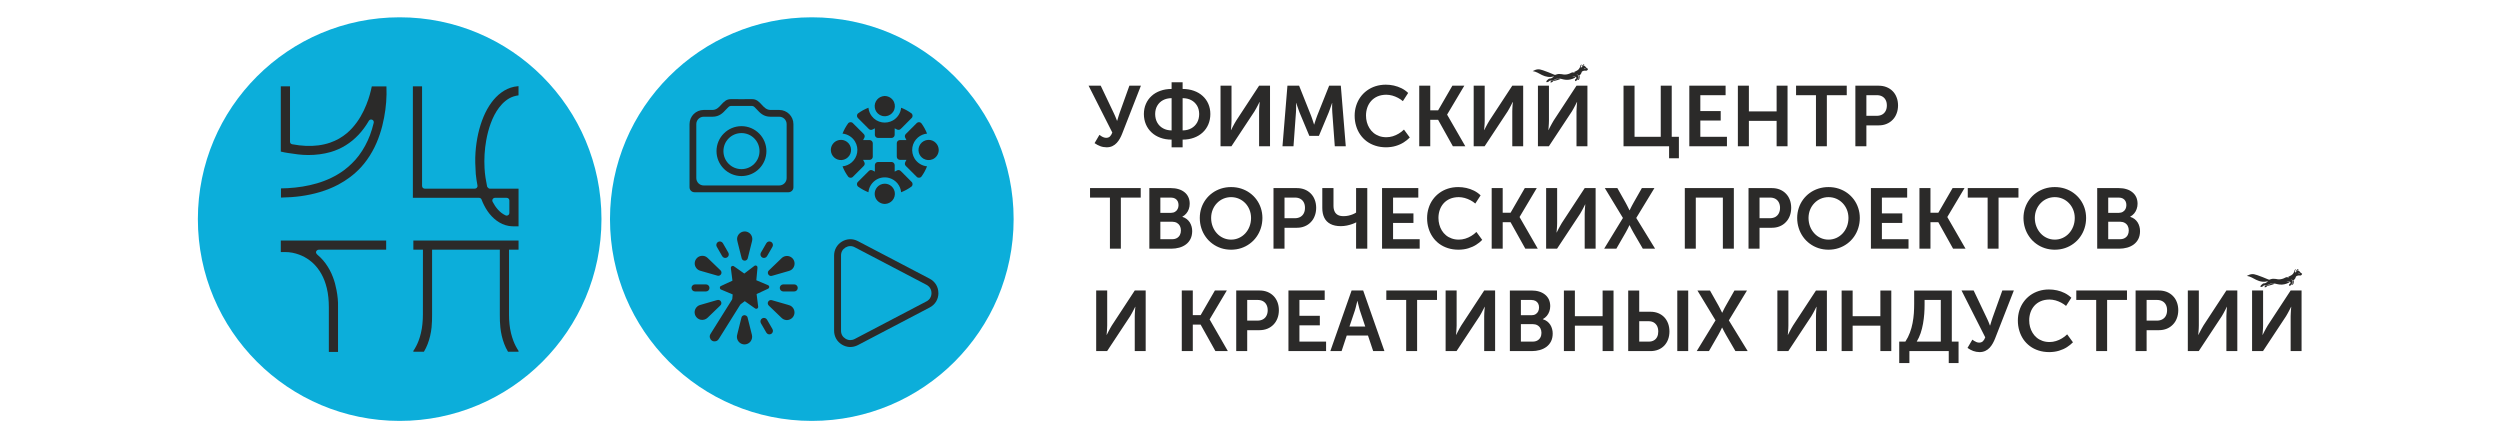 <?xml version="1.0" encoding="UTF-8"?> <svg xmlns="http://www.w3.org/2000/svg" xmlns:xlink="http://www.w3.org/1999/xlink" xml:space="preserve" width="833px" height="146px" version="1.1" style="shape-rendering:geometricPrecision; text-rendering:geometricPrecision; image-rendering:optimizeQuality; fill-rule:evenodd; clip-rule:evenodd" viewBox="0 0 833 145.77"> <defs> <style type="text/css"> .fil0 {fill:none} .fil3 {fill:#2B2A29} .fil2 {fill:#0CAEDA} .fil1 {fill:#2B2A29;fill-rule:nonzero} </style> </defs> <g id="Слой_x0020_1">  <g id="_858297584"> <polygon class="fil0" points="50.59,-8.55 782.41,-8.55 782.41,154.33 50.59,154.33 "></polygon> <g> <g> <g> <path class="fil1" d="M364.71 47.58c0.61,0.43 1.24,0.76 1.9,1.01 0.66,0.25 1.37,0.37 2.14,0.38 0.73,-0.01 1.37,-0.14 1.92,-0.41 0.55,-0.27 1.03,-0.62 1.44,-1.07 0.41,-0.45 0.76,-0.93 1.05,-1.47 0.3,-0.54 0.55,-1.08 0.76,-1.63l6.23 -15.95 -3.84 0 -3.24 9.04c-0.12,0.33 -0.22,0.66 -0.32,0.97 -0.1,0.31 -0.19,0.59 -0.26,0.85 -0.08,0.25 -0.14,0.45 -0.18,0.6 -0.04,0.15 -0.07,0.22 -0.07,0.23l-0.05 0c0,-0.01 -0.03,-0.08 -0.09,-0.23 -0.05,-0.15 -0.14,-0.36 -0.24,-0.61 -0.1,-0.25 -0.22,-0.54 -0.36,-0.86 -0.13,-0.31 -0.28,-0.64 -0.45,-0.98l-4.29 -9.01 -4.04 0 7.9 15.61c-0.21,0.56 -0.47,0.99 -0.78,1.3 -0.32,0.3 -0.73,0.46 -1.23,0.46 -0.32,0 -0.62,-0.06 -0.9,-0.17 -0.28,-0.11 -0.54,-0.23 -0.77,-0.39 -0.24,-0.15 -0.44,-0.29 -0.61,-0.43l-1.62 2.76zm16.43 -9.7c0.01,1.26 0.23,2.4 0.68,3.45 0.44,1.03 1.07,1.93 1.89,2.69 0.81,0.76 1.79,1.35 2.92,1.76 1.12,0.42 2.37,0.63 3.75,0.63l0 2.56 3.67 0 0 -2.56c1.39,0 2.64,-0.21 3.77,-0.63 1.13,-0.41 2.11,-1 2.92,-1.76 0.82,-0.76 1.44,-1.66 1.88,-2.69 0.44,-1.05 0.67,-2.19 0.67,-3.45 0,-1.24 -0.23,-2.36 -0.67,-3.38 -0.44,-1.02 -1.07,-1.9 -1.89,-2.64 -0.82,-0.75 -1.79,-1.32 -2.92,-1.72 -1.13,-0.41 -2.38,-0.61 -3.76,-0.62l0 -2.22 -3.67 0 0 2.22c-1.38,0.01 -2.63,0.21 -3.75,0.62 -1.13,0.4 -2.11,0.97 -2.92,1.72 -0.82,0.74 -1.45,1.62 -1.89,2.64 -0.45,1.02 -0.67,2.14 -0.68,3.38zm12.91 5.46l0 -10.75c1.1,0.01 2.06,0.23 2.89,0.67 0.82,0.44 1.46,1.06 1.93,1.85 0.46,0.78 0.69,1.71 0.7,2.77 -0.01,1.09 -0.24,2.04 -0.7,2.86 -0.47,0.81 -1.11,1.45 -1.93,1.9 -0.83,0.46 -1.79,0.69 -2.89,0.7zm-9.15 -5.46c0.01,-1.06 0.24,-1.99 0.7,-2.77 0.46,-0.79 1.1,-1.41 1.92,-1.85 0.82,-0.44 1.77,-0.66 2.86,-0.67l0 10.75c-1.09,-0.01 -2.04,-0.24 -2.86,-0.7 -0.82,-0.45 -1.46,-1.09 -1.92,-1.9 -0.46,-0.82 -0.69,-1.77 -0.7,-2.86zm21.78 10.75l3.63 0 7.68 -11.63c0.19,-0.3 0.38,-0.64 0.57,-0.99 0.2,-0.36 0.38,-0.7 0.55,-1.03 0.17,-0.32 0.3,-0.58 0.4,-0.79 0.1,-0.21 0.16,-0.31 0.16,-0.32l0.06 0c0,0.01 -0.01,0.11 -0.03,0.32 -0.03,0.21 -0.05,0.47 -0.07,0.79 -0.03,0.33 -0.05,0.67 -0.07,1.03 -0.02,0.35 -0.03,0.69 -0.03,0.99l0 11.63 3.64 0 0 -20.19 -3.64 0 -7.62 11.63c-0.19,0.3 -0.38,0.64 -0.58,0.99 -0.2,0.37 -0.38,0.71 -0.56,1.03 -0.16,0.33 -0.3,0.6 -0.41,0.81 -0.1,0.21 -0.15,0.32 -0.16,0.33l-0.06 0c0,-0.01 0.01,-0.12 0.04,-0.33 0.02,-0.2 0.04,-0.47 0.06,-0.79 0.03,-0.32 0.05,-0.66 0.07,-1.02 0.02,-0.36 0.03,-0.69 0.03,-0.99l0 -11.66 -3.66 0 0 20.19zm20.64 0l3.67 0 0.82 -11.29c0.03,-0.34 0.05,-0.69 0.05,-1.06 0.01,-0.36 0.01,-0.7 0.01,-1.02 -0.01,-0.32 -0.01,-0.57 -0.02,-0.77 -0.01,-0.2 -0.01,-0.3 -0.01,-0.31l0.05 0c0,0.01 0.04,0.12 0.11,0.33 0.07,0.21 0.16,0.48 0.28,0.82 0.11,0.32 0.23,0.67 0.36,1.02 0.13,0.36 0.25,0.69 0.36,0.99l3.27 7.82 3.19 0 3.27 -7.82c0.11,-0.3 0.23,-0.63 0.36,-0.98 0.13,-0.36 0.25,-0.7 0.36,-1.02 0.12,-0.33 0.21,-0.59 0.28,-0.81 0.07,-0.2 0.11,-0.31 0.11,-0.32l0.05 0c0,0.01 0,0.11 -0.01,0.3 -0.01,0.2 -0.01,0.45 -0.02,0.76 0,0.32 0,0.66 0.01,1.02 0,0.36 0.02,0.71 0.05,1.05l0.83 11.29 3.66 0 -1.65 -20.19 -3.89 0 -3.98 9.98c-0.11,0.3 -0.23,0.63 -0.35,0.97 -0.12,0.33 -0.22,0.66 -0.32,0.95 -0.1,0.31 -0.17,0.55 -0.24,0.74 -0.05,0.19 -0.09,0.29 -0.09,0.3l-0.05 0c0,-0.01 -0.04,-0.11 -0.09,-0.3 -0.06,-0.19 -0.14,-0.43 -0.24,-0.74 -0.1,-0.29 -0.2,-0.62 -0.32,-0.95 -0.12,-0.34 -0.23,-0.67 -0.35,-0.97l-3.98 -9.98 -3.89 0 -1.65 20.19zm24.05 -10.18c0,1.19 0.16,2.32 0.48,3.37 0.31,1.06 0.77,2.03 1.37,2.9 0.6,0.87 1.32,1.62 2.17,2.26 0.86,0.63 1.82,1.12 2.9,1.46 1.07,0.35 2.25,0.52 3.52,0.53 1.2,-0.01 2.29,-0.16 3.27,-0.46 0.98,-0.29 1.86,-0.69 2.63,-1.18 0.78,-0.49 1.45,-1.03 2.03,-1.63l-1.94 -2.64c-0.51,0.5 -1.09,0.95 -1.72,1.33 -0.63,0.38 -1.29,0.68 -2,0.9 -0.7,0.21 -1.41,0.32 -2.13,0.32 -0.88,0 -1.68,-0.13 -2.39,-0.38 -0.72,-0.26 -1.35,-0.61 -1.9,-1.07 -0.55,-0.46 -1.01,-0.99 -1.37,-1.59 -0.38,-0.61 -0.66,-1.27 -0.85,-1.97 -0.19,-0.72 -0.29,-1.45 -0.29,-2.21 0,-0.94 0.15,-1.82 0.43,-2.65 0.29,-0.84 0.72,-1.57 1.29,-2.21 0.57,-0.64 1.28,-1.15 2.12,-1.52 0.84,-0.36 1.82,-0.55 2.93,-0.56 0.66,0.01 1.32,0.1 1.99,0.28 0.66,0.19 1.29,0.44 1.9,0.76 0.6,0.32 1.15,0.68 1.63,1.1l1.76 -2.73c-0.66,-0.64 -1.4,-1.16 -2.22,-1.57 -0.82,-0.4 -1.67,-0.7 -2.56,-0.9 -0.89,-0.2 -1.79,-0.29 -2.67,-0.29 -1.22,0 -2.36,0.18 -3.42,0.51 -1.05,0.34 -2.01,0.82 -2.87,1.45 -0.85,0.62 -1.58,1.36 -2.19,2.21 -0.61,0.86 -1.07,1.81 -1.4,2.85 -0.33,1.05 -0.5,2.15 -0.5,3.33zm21.52 10.18l3.67 0 0 -8.82 2.62 0 4.92 8.82 4.15 0 -6.06 -10.52 0 -0.06 5.72 -9.61 -3.98 0 -4.75 8.22 -2.62 0 0 -8.22 -3.67 0 0 20.19zm18.14 0l3.64 0 7.68 -11.63c0.19,-0.3 0.38,-0.64 0.57,-0.99 0.2,-0.36 0.38,-0.7 0.55,-1.03 0.16,-0.32 0.3,-0.58 0.4,-0.79 0.1,-0.21 0.16,-0.31 0.16,-0.32l0.05 0c0,0.01 0,0.11 -0.02,0.32 -0.03,0.21 -0.05,0.47 -0.08,0.79 -0.02,0.33 -0.04,0.67 -0.06,1.03 -0.02,0.35 -0.03,0.69 -0.03,0.99l0 11.63 3.63 0 0 -20.19 -3.63 0 -7.62 11.63c-0.19,0.3 -0.38,0.64 -0.58,0.99 -0.2,0.37 -0.39,0.71 -0.56,1.03 -0.16,0.33 -0.3,0.6 -0.41,0.81 -0.1,0.21 -0.16,0.32 -0.16,0.33l-0.06 0c0,-0.01 0.01,-0.12 0.04,-0.33 0.01,-0.2 0.04,-0.47 0.06,-0.79 0.03,-0.32 0.05,-0.66 0.07,-1.02 0.02,-0.36 0.03,-0.69 0.03,-0.99l0 -11.66 -3.67 0 0 20.19zm21.41 0l3.64 0 7.68 -11.63c0.19,-0.3 0.38,-0.64 0.57,-0.99 0.2,-0.36 0.38,-0.7 0.55,-1.03 0.16,-0.32 0.3,-0.58 0.4,-0.79 0.1,-0.21 0.16,-0.31 0.16,-0.32l0.05 0c0,0.01 -0.01,0.11 -0.03,0.32 -0.02,0.21 -0.04,0.47 -0.07,0.79 -0.02,0.33 -0.04,0.67 -0.06,1.03 -0.02,0.35 -0.04,0.69 -0.04,0.99l0 11.63 3.64 0 0 -20.19 -3.64 0 -7.62 11.63c-0.19,0.3 -0.37,0.64 -0.57,0.99 -0.2,0.37 -0.39,0.71 -0.56,1.03 -0.16,0.33 -0.3,0.6 -0.41,0.81 -0.1,0.21 -0.16,0.32 -0.16,0.33l-0.06 0c0,-0.01 0.01,-0.12 0.04,-0.33 0.01,-0.2 0.04,-0.47 0.06,-0.79 0.02,-0.32 0.05,-0.66 0.07,-1.02 0.02,-0.36 0.03,-0.69 0.03,-0.99l0 -11.66 -3.67 0 0 20.19zm28.52 0l15.18 0 0 3.98 3.27 0 0 -7.14 -2.39 0 0 -17.03 -3.66 0 0 17.03 -8.73 0 0 -17.03 -3.67 0 0 20.19zm21.92 0l12.54 0 0 -3.16 -8.87 0 0 -5.43 6.79 0 0 -3.15 -6.79 0 0 -5.29 8.42 0 0 -3.16 -12.09 0 0 20.19zm16.18 0l3.67 0 0 -8.48 9.24 0 0 8.48 3.64 0 0 -20.19 -3.64 0 0 8.56 -9.24 0 0 -8.56 -3.67 0 0 20.19zm26.02 0l3.63 0 0 -17.03 6.63 0 0 -3.16 -16.89 0 0 3.16 6.63 0 0 17.03zm13.13 0l3.67 0 0 -6.97 4.12 0c0.95,0 1.82,-0.16 2.6,-0.49 0.78,-0.32 1.46,-0.77 2.03,-1.37 0.58,-0.58 1.02,-1.29 1.32,-2.1 0.32,-0.81 0.47,-1.71 0.48,-2.69 -0.01,-0.99 -0.16,-1.88 -0.48,-2.68 -0.3,-0.8 -0.74,-1.5 -1.32,-2.08 -0.57,-0.58 -1.25,-1.02 -2.03,-1.33 -0.78,-0.32 -1.65,-0.47 -2.6,-0.48l-7.79 0 0 20.19zm3.67 -10.15l0 -6.88 3.5 0c0.69,0 1.28,0.14 1.78,0.42 0.49,0.28 0.88,0.67 1.14,1.18 0.27,0.51 0.4,1.11 0.4,1.81 0,0.7 -0.13,1.32 -0.4,1.83 -0.27,0.52 -0.65,0.92 -1.16,1.21 -0.5,0.28 -1.11,0.42 -1.82,0.43l-3.44 0zm-252.05 44.27l3.64 0 0 -17.03 6.62 0 0 -3.16 -16.89 0 0 3.16 6.63 0 0 17.03zm13.13 0l7.31 0c0.94,0 1.82,-0.12 2.66,-0.35 0.84,-0.23 1.58,-0.59 2.22,-1.07 0.65,-0.48 1.15,-1.09 1.52,-1.82 0.37,-0.74 0.56,-1.61 0.57,-2.62 0,-0.52 -0.07,-1.02 -0.2,-1.51 -0.14,-0.5 -0.34,-0.96 -0.6,-1.39 -0.28,-0.43 -0.62,-0.8 -1.03,-1.12 -0.41,-0.32 -0.89,-0.56 -1.44,-0.73l0 -0.06c0.51,-0.28 0.95,-0.63 1.31,-1.07 0.37,-0.43 0.64,-0.92 0.84,-1.48 0.19,-0.55 0.29,-1.14 0.29,-1.77 0,-0.83 -0.15,-1.57 -0.46,-2.21 -0.3,-0.65 -0.73,-1.19 -1.29,-1.63 -0.56,-0.45 -1.22,-0.79 -1.98,-1.01 -0.76,-0.24 -1.61,-0.35 -2.52,-0.35l-7.2 0 0 20.19zm3.67 -11.94l0 -5.09 3.5 0c0.56,0 1.03,0.11 1.41,0.32 0.38,0.22 0.66,0.51 0.86,0.88 0.19,0.38 0.29,0.81 0.29,1.3 0,0.49 -0.1,0.93 -0.3,1.31 -0.19,0.39 -0.48,0.7 -0.85,0.92 -0.37,0.23 -0.83,0.35 -1.36,0.36l-3.55 0zm0 8.78l0 -5.83 3.92 0c0.63,0.01 1.15,0.14 1.59,0.38 0.43,0.25 0.76,0.59 1,1.02 0.22,0.44 0.34,0.94 0.34,1.5 0,0.58 -0.11,1.08 -0.34,1.52 -0.23,0.44 -0.56,0.78 -0.99,1.03 -0.44,0.25 -0.97,0.38 -1.6,0.38l-3.92 0zm13.14 -7.08c0,1.19 0.17,2.32 0.51,3.38 0.34,1.07 0.82,2.03 1.45,2.91 0.62,0.88 1.37,1.64 2.23,2.27 0.86,0.64 1.82,1.14 2.87,1.49 1.06,0.35 2.18,0.52 3.37,0.53 1.19,-0.01 2.32,-0.18 3.37,-0.53 1.05,-0.35 2.01,-0.85 2.87,-1.49 0.86,-0.63 1.61,-1.39 2.23,-2.27 0.63,-0.88 1.11,-1.84 1.45,-2.91 0.34,-1.06 0.51,-2.19 0.52,-3.38 -0.01,-1.16 -0.18,-2.25 -0.52,-3.29 -0.34,-1.03 -0.82,-1.97 -1.45,-2.83 -0.62,-0.85 -1.37,-1.59 -2.23,-2.21 -0.86,-0.63 -1.82,-1.1 -2.87,-1.45 -1.05,-0.34 -2.18,-0.51 -3.37,-0.51 -1.19,0 -2.31,0.17 -3.37,0.51 -1.05,0.35 -2.01,0.82 -2.87,1.45 -0.86,0.62 -1.61,1.36 -2.23,2.21 -0.63,0.86 -1.11,1.8 -1.45,2.83 -0.34,1.04 -0.51,2.13 -0.51,3.29zm3.78 0c0,-0.98 0.18,-1.9 0.52,-2.74 0.34,-0.84 0.81,-1.57 1.42,-2.2 0.6,-0.63 1.31,-1.12 2.11,-1.47 0.81,-0.35 1.67,-0.52 2.6,-0.53 0.93,0.01 1.8,0.18 2.6,0.53 0.8,0.35 1.51,0.84 2.12,1.47 0.6,0.63 1.08,1.36 1.41,2.2 0.34,0.84 0.52,1.76 0.52,2.74 0,1.03 -0.18,1.98 -0.52,2.86 -0.33,0.87 -0.81,1.63 -1.41,2.29 -0.61,0.65 -1.32,1.16 -2.12,1.52 -0.8,0.36 -1.67,0.55 -2.6,0.55 -0.93,0 -1.79,-0.19 -2.6,-0.55 -0.8,-0.36 -1.51,-0.87 -2.11,-1.52 -0.61,-0.66 -1.08,-1.42 -1.42,-2.29 -0.34,-0.88 -0.52,-1.83 -0.52,-2.86zm20.78 10.24l3.67 0 0 -6.97 4.12 0c0.95,0 1.82,-0.16 2.6,-0.49 0.79,-0.32 1.46,-0.77 2.03,-1.37 0.58,-0.58 1.02,-1.29 1.32,-2.1 0.32,-0.81 0.47,-1.71 0.48,-2.69 -0.01,-0.99 -0.16,-1.88 -0.48,-2.68 -0.3,-0.81 -0.74,-1.5 -1.32,-2.08 -0.57,-0.58 -1.24,-1.02 -2.03,-1.34 -0.78,-0.31 -1.65,-0.47 -2.6,-0.47l-7.79 0 0 20.19zm3.67 -10.15l0 -6.88 3.5 0c0.69,0 1.29,0.14 1.78,0.42 0.5,0.28 0.88,0.67 1.14,1.18 0.27,0.51 0.4,1.11 0.4,1.81 0,0.7 -0.13,1.32 -0.4,1.83 -0.26,0.52 -0.65,0.92 -1.16,1.21 -0.5,0.28 -1.1,0.42 -1.82,0.43l-3.44 0zm18.76 2.64c0.71,0 1.39,-0.08 2.04,-0.21 0.65,-0.14 1.23,-0.3 1.76,-0.49 0.53,-0.19 0.96,-0.37 1.29,-0.55l0.06 0c0,0 0,0.06 -0.01,0.16 -0.01,0.09 -0.02,0.21 -0.03,0.36 -0.01,0.14 -0.02,0.28 -0.02,0.42l0 7.82 3.73 0 0 -20.19 -3.73 0 0 8.16c-0.27,0.18 -0.61,0.36 -1.03,0.54 -0.43,0.18 -0.9,0.33 -1.43,0.46 -0.54,0.12 -1.09,0.19 -1.69,0.19 -0.79,0 -1.44,-0.13 -1.93,-0.4 -0.5,-0.28 -0.87,-0.68 -1.1,-1.21 -0.24,-0.52 -0.36,-1.17 -0.35,-1.94l0 -5.8 -3.73 0 0 6.62c0,1.27 0.22,2.35 0.67,3.26 0.44,0.9 1.12,1.59 2.04,2.07 0.91,0.48 2.06,0.73 3.46,0.73zm13.74 7.51l12.54 0 0 -3.16 -8.87 0 0 -5.43 6.79 0 0 -3.16 -6.79 0 0 -5.28 8.41 0 0 -3.16 -12.08 0 0 20.19zm15.01 -10.18c0,1.19 0.16,2.32 0.48,3.37 0.31,1.06 0.77,2.02 1.37,2.9 0.59,0.87 1.32,1.62 2.17,2.26 0.86,0.63 1.82,1.12 2.89,1.46 1.08,0.35 2.25,0.52 3.52,0.53 1.21,-0.01 2.3,-0.16 3.28,-0.46 0.98,-0.3 1.86,-0.69 2.63,-1.18 0.78,-0.49 1.45,-1.03 2.03,-1.63l-1.94 -2.65c-0.51,0.51 -1.09,0.96 -1.72,1.34 -0.63,0.38 -1.29,0.68 -2,0.9 -0.7,0.21 -1.41,0.32 -2.13,0.32 -0.88,0 -1.68,-0.13 -2.39,-0.39 -0.72,-0.25 -1.35,-0.6 -1.9,-1.06 -0.55,-0.46 -1.01,-0.99 -1.38,-1.59 -0.37,-0.61 -0.65,-1.27 -0.84,-1.98 -0.19,-0.71 -0.29,-1.44 -0.29,-2.2 0,-0.94 0.15,-1.82 0.43,-2.65 0.29,-0.84 0.72,-1.58 1.29,-2.22 0.57,-0.64 1.28,-1.14 2.12,-1.51 0.84,-0.36 1.82,-0.55 2.93,-0.56 0.66,0.01 1.32,0.1 1.98,0.28 0.67,0.19 1.3,0.44 1.91,0.76 0.6,0.32 1.15,0.68 1.62,1.1l1.77 -2.73c-0.66,-0.64 -1.4,-1.16 -2.22,-1.57 -0.82,-0.41 -1.67,-0.7 -2.56,-0.9 -0.9,-0.2 -1.79,-0.29 -2.67,-0.29 -1.22,0 -2.36,0.17 -3.42,0.51 -1.06,0.34 -2.01,0.82 -2.87,1.45 -0.85,0.62 -1.58,1.36 -2.19,2.21 -0.61,0.86 -1.08,1.81 -1.4,2.85 -0.33,1.04 -0.5,2.15 -0.5,3.33zm21.52 10.18l3.67 0 0 -8.82 2.62 0 4.92 8.82 4.15 0 -6.06 -10.52 0 -0.06 5.72 -9.61 -3.99 0 -4.74 8.22 -2.62 0 0 -8.22 -3.67 0 0 20.19zm18.14 0l3.64 0 7.68 -11.63c0.19,-0.31 0.38,-0.64 0.57,-0.99 0.2,-0.36 0.38,-0.7 0.55,-1.03 0.16,-0.32 0.3,-0.58 0.4,-0.79 0.1,-0.21 0.16,-0.31 0.16,-0.32l0.05 0c0,0.01 -0.01,0.11 -0.03,0.32 -0.02,0.21 -0.04,0.47 -0.07,0.79 -0.02,0.33 -0.04,0.67 -0.06,1.03 -0.02,0.35 -0.04,0.68 -0.04,0.99l0 11.63 3.64 0 0 -20.19 -3.64 0 -7.62 11.63c-0.19,0.3 -0.37,0.64 -0.57,0.99 -0.2,0.36 -0.39,0.7 -0.56,1.03 -0.16,0.33 -0.3,0.6 -0.41,0.81 -0.1,0.21 -0.16,0.32 -0.16,0.32l-0.06 0c0,0 0.01,-0.11 0.03,-0.32 0.02,-0.2 0.05,-0.47 0.07,-0.79 0.02,-0.33 0.05,-0.66 0.07,-1.02 0.02,-0.36 0.03,-0.69 0.03,-0.99l0 -11.66 -3.67 0 0 20.19zm19.34 0l4.06 0 3.13 -5.43c0.22,-0.4 0.42,-0.78 0.61,-1.14 0.18,-0.36 0.33,-0.66 0.44,-0.89 0.11,-0.23 0.17,-0.35 0.17,-0.36l0.06 0c0,0.01 0.06,0.13 0.18,0.36 0.11,0.23 0.26,0.53 0.45,0.89 0.19,0.36 0.4,0.74 0.62,1.14l3.16 5.43 4.09 0 -6.28 -10.24 6.05 -9.95 -4.18 0 -2.81 4.95c-0.17,0.3 -0.33,0.59 -0.48,0.88 -0.16,0.29 -0.29,0.55 -0.4,0.78 -0.12,0.24 -0.21,0.43 -0.27,0.57 -0.07,0.14 -0.1,0.21 -0.1,0.21l-0.06 0c0,0 -0.04,-0.07 -0.11,-0.22 -0.06,-0.14 -0.16,-0.33 -0.28,-0.56 -0.12,-0.24 -0.25,-0.5 -0.4,-0.79 -0.15,-0.29 -0.3,-0.58 -0.46,-0.87l-2.79 -4.95 -4.18 0 6.03 9.95 -6.25 10.24zm26.87 0l3.66 0 0 -17.03 9.02 0 0 17.03 3.66 0 0 -20.19 -16.34 0 0 20.19zm21.23 0l3.67 0 0 -6.97 4.12 0c0.95,0 1.82,-0.16 2.61,-0.49 0.78,-0.32 1.46,-0.77 2.02,-1.37 0.58,-0.58 1.02,-1.29 1.33,-2.1 0.31,-0.81 0.46,-1.71 0.47,-2.69 -0.01,-0.99 -0.16,-1.88 -0.47,-2.68 -0.31,-0.81 -0.75,-1.5 -1.33,-2.08 -0.56,-0.58 -1.24,-1.02 -2.02,-1.34 -0.79,-0.31 -1.66,-0.47 -2.61,-0.47l-7.79 0 0 20.19zm3.67 -10.15l0 -6.88 3.5 0c0.7,0 1.29,0.14 1.79,0.42 0.49,0.28 0.87,0.67 1.13,1.18 0.27,0.51 0.41,1.11 0.41,1.81 0,0.7 -0.14,1.32 -0.41,1.83 -0.26,0.52 -0.65,0.92 -1.15,1.21 -0.51,0.28 -1.11,0.42 -1.83,0.43l-3.44 0zm12.54 -0.09c0,1.19 0.18,2.32 0.52,3.38 0.33,1.07 0.82,2.03 1.44,2.91 0.63,0.88 1.37,1.64 2.23,2.27 0.87,0.64 1.82,1.14 2.88,1.49 1.05,0.35 2.17,0.52 3.36,0.53 1.2,-0.01 2.32,-0.18 3.37,-0.53 1.06,-0.35 2.01,-0.85 2.88,-1.49 0.86,-0.63 1.6,-1.39 2.23,-2.27 0.62,-0.88 1.11,-1.84 1.44,-2.91 0.34,-1.06 0.52,-2.19 0.52,-3.38 0,-1.16 -0.18,-2.25 -0.52,-3.29 -0.33,-1.03 -0.82,-1.97 -1.44,-2.83 -0.63,-0.85 -1.37,-1.59 -2.23,-2.21 -0.87,-0.63 -1.82,-1.1 -2.88,-1.45 -1.05,-0.34 -2.17,-0.51 -3.37,-0.51 -1.19,0 -2.31,0.17 -3.36,0.51 -1.06,0.35 -2.01,0.82 -2.88,1.45 -0.86,0.62 -1.6,1.36 -2.23,2.21 -0.62,0.86 -1.11,1.8 -1.44,2.83 -0.34,1.04 -0.52,2.13 -0.52,3.29zm3.78 0c0.01,-0.98 0.18,-1.9 0.52,-2.74 0.34,-0.84 0.82,-1.57 1.43,-2.2 0.6,-0.63 1.3,-1.12 2.11,-1.47 0.8,-0.35 1.67,-0.52 2.59,-0.53 0.93,0.01 1.8,0.18 2.61,0.53 0.8,0.35 1.5,0.84 2.11,1.47 0.61,0.63 1.08,1.36 1.42,2.2 0.34,0.84 0.51,1.76 0.52,2.74 -0.01,1.03 -0.18,1.98 -0.52,2.86 -0.34,0.87 -0.81,1.63 -1.42,2.29 -0.61,0.65 -1.31,1.16 -2.11,1.52 -0.81,0.36 -1.68,0.55 -2.61,0.55 -0.92,0 -1.79,-0.19 -2.59,-0.55 -0.81,-0.36 -1.51,-0.87 -2.11,-1.52 -0.61,-0.66 -1.09,-1.42 -1.43,-2.29 -0.34,-0.88 -0.51,-1.83 -0.52,-2.86zm20.79 10.24l12.53 0 0 -3.16 -8.87 0 0 -5.43 6.8 0 0 -3.16 -6.8 0 0 -5.28 8.42 0 0 -3.16 -12.08 0 0 20.19zm16.17 0l3.67 0 0 -8.82 2.62 0 4.92 8.82 4.15 0 -6.06 -10.52 0 -0.06 5.72 -9.61 -3.98 0 -4.75 8.22 -2.62 0 0 -8.22 -3.67 0 0 20.19zm22.72 0l3.64 0 0 -17.03 6.63 0 0 -3.16 -16.89 0 0 3.16 6.62 0 0 17.03zm11.94 -10.24c0.01,1.19 0.18,2.32 0.52,3.38 0.34,1.07 0.82,2.03 1.45,2.91 0.62,0.88 1.36,1.64 2.23,2.27 0.86,0.64 1.82,1.14 2.87,1.49 1.05,0.35 2.17,0.52 3.37,0.53 1.19,-0.01 2.31,-0.18 3.37,-0.53 1.05,-0.35 2.01,-0.85 2.87,-1.49 0.86,-0.63 1.61,-1.39 2.23,-2.27 0.63,-0.88 1.11,-1.84 1.45,-2.91 0.34,-1.06 0.51,-2.19 0.51,-3.38 0,-1.16 -0.17,-2.25 -0.51,-3.29 -0.34,-1.03 -0.82,-1.97 -1.45,-2.83 -0.62,-0.85 -1.37,-1.59 -2.23,-2.21 -0.86,-0.63 -1.82,-1.1 -2.87,-1.45 -1.06,-0.34 -2.18,-0.51 -3.37,-0.51 -1.2,0 -2.32,0.17 -3.37,0.51 -1.05,0.35 -2.01,0.82 -2.87,1.45 -0.87,0.62 -1.61,1.36 -2.23,2.21 -0.63,0.86 -1.11,1.8 -1.45,2.83 -0.34,1.04 -0.51,2.13 -0.52,3.29zm3.78 0c0.01,-0.98 0.18,-1.9 0.53,-2.74 0.34,-0.84 0.81,-1.57 1.42,-2.2 0.6,-0.63 1.3,-1.12 2.11,-1.47 0.8,-0.35 1.67,-0.52 2.6,-0.53 0.93,0.01 1.79,0.18 2.6,0.53 0.8,0.35 1.51,0.84 2.11,1.47 0.61,0.63 1.08,1.36 1.42,2.2 0.34,0.84 0.52,1.76 0.52,2.74 0,1.03 -0.18,1.98 -0.52,2.86 -0.34,0.87 -0.81,1.63 -1.42,2.29 -0.6,0.65 -1.31,1.16 -2.11,1.52 -0.81,0.36 -1.67,0.55 -2.6,0.55 -0.93,0 -1.8,-0.19 -2.6,-0.55 -0.81,-0.36 -1.51,-0.87 -2.11,-1.52 -0.61,-0.66 -1.08,-1.42 -1.42,-2.29 -0.35,-0.88 -0.52,-1.83 -0.53,-2.86zm20.79 10.24l7.31 0c0.93,0 1.82,-0.12 2.65,-0.35 0.84,-0.23 1.58,-0.59 2.23,-1.07 0.64,-0.48 1.15,-1.09 1.52,-1.82 0.37,-0.74 0.56,-1.61 0.56,-2.62 0,-0.52 -0.06,-1.02 -0.2,-1.51 -0.13,-0.5 -0.33,-0.96 -0.6,-1.39 -0.27,-0.43 -0.61,-0.8 -1.02,-1.12 -0.41,-0.32 -0.89,-0.56 -1.45,-0.73l0 -0.06c0.51,-0.28 0.95,-0.63 1.32,-1.07 0.36,-0.43 0.64,-0.92 0.83,-1.48 0.2,-0.55 0.3,-1.14 0.3,-1.77 -0.01,-0.83 -0.16,-1.57 -0.46,-2.21 -0.31,-0.65 -0.74,-1.19 -1.3,-1.63 -0.55,-0.45 -1.21,-0.79 -1.97,-1.01 -0.77,-0.24 -1.61,-0.35 -2.53,-0.35l-7.19 0 0 20.19zm3.67 -11.94l0 -5.09 3.49 0c0.56,0 1.03,0.11 1.41,0.32 0.38,0.22 0.67,0.51 0.86,0.88 0.2,0.38 0.29,0.81 0.29,1.3 0,0.49 -0.1,0.93 -0.29,1.31 -0.2,0.39 -0.48,0.7 -0.86,0.92 -0.36,0.23 -0.82,0.35 -1.35,0.36l-3.55 0zm0 8.78l0 -5.83 3.92 0c0.62,0.01 1.15,0.14 1.58,0.38 0.44,0.25 0.77,0.59 1,1.02 0.23,0.44 0.35,0.94 0.35,1.5 0,0.58 -0.12,1.08 -0.34,1.52 -0.23,0.44 -0.56,0.78 -1,1.03 -0.43,0.25 -0.97,0.38 -1.59,0.38l-3.92 0zm-337.21 37.28l3.64 0 7.68 -11.63c0.18,-0.31 0.38,-0.64 0.57,-0.99 0.19,-0.36 0.38,-0.7 0.54,-1.03 0.17,-0.32 0.3,-0.58 0.41,-0.79 0.1,-0.21 0.15,-0.32 0.15,-0.32l0.06 0c0,0 -0.01,0.11 -0.03,0.32 -0.02,0.21 -0.04,0.47 -0.07,0.79 -0.02,0.33 -0.05,0.67 -0.07,1.03 -0.01,0.35 -0.03,0.68 -0.03,0.99l0 11.63 3.64 0 0 -20.19 -3.64 0 -7.62 11.63c-0.19,0.3 -0.38,0.64 -0.58,0.99 -0.2,0.36 -0.38,0.7 -0.55,1.03 -0.17,0.33 -0.3,0.6 -0.41,0.81 -0.11,0.21 -0.16,0.31 -0.16,0.32l-0.06 0c0,-0.01 0.01,-0.11 0.03,-0.32 0.02,-0.2 0.04,-0.47 0.07,-0.8 0.02,-0.32 0.04,-0.65 0.06,-1.01 0.03,-0.36 0.04,-0.69 0.04,-0.99l0 -11.66 -3.67 0 0 20.19zm28.52 0l3.67 0 0 -8.82 2.61 0 4.92 8.82 4.15 0 -6.06 -10.53 0 -0.05 5.72 -9.61 -3.98 0 -4.75 8.22 -2.61 0 0 -8.22 -3.67 0 0 20.19zm18.14 0l3.66 0 0 -6.97 4.13 0c0.95,0 1.81,-0.17 2.6,-0.49 0.78,-0.32 1.46,-0.78 2.03,-1.37 0.57,-0.59 1.01,-1.29 1.32,-2.1 0.31,-0.81 0.47,-1.71 0.47,-2.69 0,-0.99 -0.16,-1.88 -0.47,-2.69 -0.31,-0.8 -0.75,-1.49 -1.32,-2.07 -0.57,-0.58 -1.25,-1.02 -2.03,-1.34 -0.79,-0.31 -1.65,-0.47 -2.6,-0.47l-7.79 0 0 20.19zm3.66 -10.15l0 -6.89 3.5 0c0.7,0.01 1.29,0.15 1.79,0.43 0.49,0.28 0.87,0.67 1.13,1.18 0.27,0.51 0.41,1.11 0.41,1.81 0,0.7 -0.14,1.31 -0.41,1.83 -0.26,0.52 -0.65,0.92 -1.15,1.2 -0.5,0.29 -1.11,0.43 -1.83,0.44l-3.44 0zm13.74 10.15l12.54 0 0 -3.16 -8.88 0 0 -5.43 6.8 0 0 -3.16 -6.8 0 0 -5.29 8.42 0 0 -3.15 -12.08 0 0 20.19zm13.96 0l3.75 0 1.71 -5.18 7.08 0 1.73 5.18 3.75 0 -7.08 -20.19 -3.86 0 -7.08 20.19zm6.37 -8.17l1.82 -5.4c0.08,-0.29 0.17,-0.61 0.27,-0.96 0.09,-0.36 0.17,-0.7 0.25,-1.03 0.08,-0.32 0.14,-0.59 0.2,-0.81 0.04,-0.21 0.07,-0.31 0.07,-0.32l0.06 0c0,0.01 0.03,0.11 0.07,0.32 0.06,0.22 0.12,0.49 0.2,0.81 0.08,0.33 0.16,0.67 0.26,1.03 0.09,0.35 0.18,0.67 0.26,0.96l1.8 5.4 -5.26 0zm18.9 8.17l3.64 0 0 -17.04 6.63 0 0 -3.15 -16.89 0 0 3.15 6.62 0 0 17.04zm13.14 0l3.64 0 7.68 -11.63c0.18,-0.31 0.37,-0.64 0.57,-0.99 0.19,-0.36 0.38,-0.7 0.54,-1.03 0.17,-0.32 0.3,-0.58 0.41,-0.79 0.1,-0.21 0.15,-0.32 0.15,-0.32l0.06 0c0,0 -0.01,0.11 -0.03,0.32 -0.02,0.21 -0.04,0.47 -0.07,0.79 -0.02,0.33 -0.05,0.67 -0.07,1.03 -0.02,0.35 -0.03,0.68 -0.03,0.99l0 11.63 3.64 0 0 -20.19 -3.64 0 -7.62 11.63c-0.19,0.3 -0.38,0.64 -0.58,0.99 -0.2,0.36 -0.38,0.7 -0.55,1.03 -0.17,0.33 -0.3,0.6 -0.41,0.81 -0.11,0.21 -0.16,0.31 -0.17,0.32l-0.05 0c0,-0.01 0.01,-0.11 0.03,-0.32 0.02,-0.2 0.04,-0.47 0.07,-0.8 0.02,-0.32 0.04,-0.65 0.06,-1.01 0.03,-0.36 0.04,-0.69 0.04,-0.99l0 -11.66 -3.67 0 0 20.19z"></path> <path class="fil1" d="M503.09 116.87l7.31 0c0.93,0 1.82,-0.12 2.65,-0.35 0.84,-0.23 1.58,-0.59 2.23,-1.07 0.64,-0.48 1.15,-1.09 1.52,-1.82 0.37,-0.74 0.56,-1.61 0.56,-2.62 0,-0.52 -0.06,-1.02 -0.2,-1.51 -0.13,-0.5 -0.33,-0.96 -0.6,-1.39 -0.27,-0.43 -0.61,-0.8 -1.02,-1.12 -0.41,-0.32 -0.89,-0.56 -1.45,-0.73l0 -0.06c0.51,-0.28 0.95,-0.63 1.32,-1.07 0.36,-0.43 0.64,-0.93 0.83,-1.48 0.2,-0.55 0.3,-1.14 0.3,-1.77 -0.01,-0.83 -0.16,-1.57 -0.46,-2.22 -0.31,-0.64 -0.74,-1.19 -1.3,-1.63 -0.55,-0.44 -1.21,-0.78 -1.97,-1.01 -0.77,-0.23 -1.61,-0.34 -2.53,-0.34l-7.19 0 0 20.19zm3.67 -11.95l0 -5.09 3.49 0c0.56,0.01 1.03,0.12 1.41,0.33 0.38,0.21 0.67,0.51 0.86,0.88 0.2,0.38 0.29,0.81 0.29,1.3 0,0.48 -0.1,0.92 -0.29,1.31 -0.2,0.39 -0.48,0.7 -0.85,0.92 -0.37,0.23 -0.83,0.35 -1.36,0.35l-3.55 0zm0 8.79l0 -5.83 3.92 0c0.62,0.01 1.15,0.13 1.58,0.38 0.44,0.25 0.77,0.59 1,1.02 0.23,0.44 0.35,0.94 0.35,1.5 0,0.57 -0.11,1.08 -0.34,1.52 -0.23,0.44 -0.56,0.78 -1,1.03 -0.43,0.25 -0.96,0.38 -1.59,0.38l-3.92 0zm14.33 3.16l3.66 0 0 -8.48 9.24 0 0 8.48 3.64 0 0 -20.19 -3.64 0 0 8.56 -9.24 0 0 -8.56 -3.66 0 0 20.19zm37.78 0l3.64 0 0 -20.19 -3.64 0 0 20.19zm-16.35 0l7.51 0c0.92,-0.01 1.76,-0.17 2.52,-0.48 0.76,-0.31 1.42,-0.76 1.97,-1.33 0.55,-0.58 0.98,-1.26 1.28,-2.06 0.3,-0.79 0.45,-1.67 0.46,-2.65 -0.01,-1.01 -0.16,-1.92 -0.47,-2.73 -0.31,-0.81 -0.74,-1.5 -1.3,-2.08 -0.56,-0.57 -1.23,-1.01 -2,-1.32 -0.77,-0.31 -1.62,-0.46 -2.54,-0.46l-3.76 0 0 -7.08 -3.67 0 0 20.19zm3.67 -3.16l0 -6.8 3.13 0c0.68,0.01 1.25,0.15 1.73,0.43 0.48,0.29 0.84,0.69 1.1,1.2 0.25,0.51 0.38,1.12 0.38,1.81 0,0.69 -0.12,1.28 -0.37,1.79 -0.24,0.49 -0.6,0.88 -1.07,1.15 -0.47,0.28 -1.04,0.42 -1.71,0.42l-3.19 0zm19.16 3.16l4.07 0 3.13 -5.44c0.22,-0.39 0.42,-0.77 0.61,-1.13 0.18,-0.36 0.33,-0.66 0.44,-0.89 0.11,-0.24 0.17,-0.35 0.17,-0.36l0.06 0c0,0.01 0.06,0.12 0.18,0.36 0.11,0.23 0.26,0.53 0.45,0.89 0.19,0.36 0.4,0.74 0.62,1.13l3.16 5.44 4.09 0 -6.28 -10.24 6.05 -9.95 -4.18 0 -2.81 4.95c-0.17,0.3 -0.33,0.59 -0.49,0.88 -0.15,0.29 -0.28,0.55 -0.39,0.78 -0.12,0.24 -0.21,0.43 -0.27,0.57 -0.07,0.14 -0.1,0.21 -0.1,0.21l-0.06 0c0,0 -0.04,-0.07 -0.11,-0.22 -0.07,-0.14 -0.16,-0.33 -0.28,-0.57 -0.12,-0.23 -0.25,-0.49 -0.4,-0.78 -0.15,-0.29 -0.3,-0.58 -0.46,-0.87l-2.79 -4.95 -4.18 0 6.03 9.95 -6.26 10.24zm26.87 0l3.64 0 7.68 -11.63c0.19,-0.31 0.38,-0.64 0.57,-0.99 0.2,-0.36 0.38,-0.7 0.55,-1.03 0.16,-0.32 0.3,-0.58 0.4,-0.79 0.1,-0.21 0.16,-0.32 0.16,-0.32l0.05 0c0,0 0,0.11 -0.02,0.32 -0.03,0.21 -0.05,0.47 -0.07,0.79 -0.03,0.33 -0.05,0.67 -0.07,1.03 -0.02,0.35 -0.03,0.68 -0.03,0.99l0 11.63 3.64 0 0 -20.19 -3.64 0 -7.62 11.63c-0.19,0.3 -0.38,0.64 -0.58,0.99 -0.2,0.36 -0.39,0.7 -0.56,1.03 -0.16,0.33 -0.3,0.6 -0.41,0.81 -0.1,0.21 -0.16,0.31 -0.16,0.32l-0.06 0c0,-0.01 0.01,-0.11 0.04,-0.32 0.01,-0.2 0.04,-0.47 0.06,-0.8 0.03,-0.32 0.05,-0.65 0.07,-1.01 0.02,-0.36 0.03,-0.69 0.03,-0.99l0 -11.66 -3.67 0 0 20.19zm21.41 0l3.67 0 0 -8.48 9.24 0 0 8.48 3.64 0 0 -20.19 -3.64 0 0 8.56 -9.24 0 0 -8.56 -3.67 0 0 20.19zm25.02 -3.16c0.52,-0.86 0.96,-1.8 1.3,-2.81 0.34,-1.02 0.61,-2.08 0.8,-3.17 0.19,-1.1 0.33,-2.19 0.41,-3.27 0.08,-1.09 0.11,-2.12 0.11,-3.12l0 -1.51 5.4 0 0 13.88 -8.02 0zm-5.83 0l0 7.14 3.39 0 0 -3.98 13.11 0 0 3.98 3.27 0 0 -7.14 -2.25 0 0 -17.03 -12.54 0 0 4.41c0,1.02 -0.03,2.08 -0.1,3.16 -0.08,1.09 -0.22,2.18 -0.43,3.27 -0.2,1.09 -0.5,2.15 -0.89,3.2 -0.38,1.04 -0.89,2.04 -1.51,2.99l-2.05 0zm22.75 2.1c0.61,0.43 1.24,0.77 1.9,1.02 0.66,0.24 1.38,0.37 2.14,0.38 0.73,-0.01 1.37,-0.15 1.92,-0.42 0.56,-0.26 1.04,-0.62 1.44,-1.06 0.41,-0.45 0.76,-0.94 1.05,-1.48 0.3,-0.53 0.55,-1.08 0.76,-1.62l6.23 -15.95 -3.84 0 -3.24 9.04c-0.11,0.33 -0.22,0.65 -0.32,0.97 -0.1,0.31 -0.19,0.59 -0.26,0.84 -0.08,0.26 -0.14,0.45 -0.18,0.61 -0.04,0.14 -0.07,0.22 -0.07,0.22l-0.05 0c0,0 -0.03,-0.08 -0.09,-0.22 -0.05,-0.16 -0.13,-0.36 -0.23,-0.61 -0.11,-0.26 -0.23,-0.54 -0.36,-0.86 -0.14,-0.32 -0.29,-0.64 -0.46,-0.98l-4.29 -9.01 -4.04 0 7.9 15.61c-0.2,0.56 -0.46,0.99 -0.78,1.3 -0.32,0.3 -0.73,0.46 -1.23,0.46 -0.32,0 -0.62,-0.06 -0.89,-0.17 -0.29,-0.11 -0.54,-0.24 -0.78,-0.39 -0.23,-0.15 -0.44,-0.3 -0.61,-0.43l-1.62 2.75zm16.78 -9.12c0,1.19 0.16,2.31 0.48,3.37 0.31,1.06 0.77,2.02 1.36,2.9 0.6,0.87 1.33,1.62 2.18,2.26 0.85,0.63 1.81,1.12 2.89,1.46 1.08,0.35 2.25,0.52 3.52,0.53 1.2,-0.01 2.29,-0.16 3.28,-0.46 0.98,-0.3 1.86,-0.69 2.63,-1.18 0.77,-0.5 1.44,-1.04 2.02,-1.63l-1.93 -2.65c-0.52,0.51 -1.09,0.96 -1.72,1.33 -0.63,0.39 -1.3,0.69 -2,0.9 -0.7,0.22 -1.41,0.33 -2.14,0.33 -0.87,0 -1.67,-0.13 -2.39,-0.39 -0.71,-0.25 -1.34,-0.6 -1.89,-1.06 -0.55,-0.46 -1.01,-0.99 -1.38,-1.6 -0.37,-0.6 -0.65,-1.26 -0.85,-1.97 -0.19,-0.71 -0.28,-1.44 -0.28,-2.2 0,-0.94 0.14,-1.82 0.43,-2.65 0.29,-0.84 0.72,-1.58 1.29,-2.22 0.57,-0.64 1.27,-1.14 2.12,-1.51 0.84,-0.36 1.81,-0.55 2.92,-0.56 0.66,0.01 1.33,0.1 1.99,0.28 0.66,0.19 1.3,0.44 1.9,0.76 0.61,0.32 1.15,0.68 1.63,1.09l1.76 -2.72c-0.66,-0.64 -1.4,-1.16 -2.22,-1.57 -0.81,-0.41 -1.66,-0.7 -2.55,-0.9 -0.9,-0.2 -1.79,-0.29 -2.68,-0.29 -1.22,0 -2.36,0.17 -3.41,0.51 -1.06,0.34 -2.01,0.82 -2.87,1.44 -0.85,0.63 -1.58,1.36 -2.19,2.22 -0.62,0.86 -1.08,1.81 -1.41,2.85 -0.32,1.04 -0.49,2.15 -0.49,3.33zm26.1 10.18l3.64 0 0 -17.04 6.62 0 0 -3.15 -16.89 0 0 3.15 6.63 0 0 17.04zm13.13 0l3.67 0 0 -6.97 4.12 0c0.95,0 1.82,-0.17 2.61,-0.49 0.78,-0.32 1.45,-0.78 2.02,-1.37 0.58,-0.59 1.02,-1.29 1.32,-2.1 0.32,-0.81 0.47,-1.71 0.48,-2.69 -0.01,-0.99 -0.16,-1.88 -0.48,-2.69 -0.3,-0.8 -0.74,-1.49 -1.32,-2.07 -0.57,-0.58 -1.24,-1.02 -2.02,-1.34 -0.79,-0.31 -1.66,-0.47 -2.61,-0.47l-7.79 0 0 20.19zm3.67 -10.15l0 -6.89 3.5 0c0.69,0.01 1.29,0.15 1.78,0.43 0.5,0.28 0.88,0.67 1.14,1.18 0.27,0.51 0.4,1.11 0.4,1.81 0,0.7 -0.13,1.31 -0.4,1.83 -0.26,0.52 -0.65,0.92 -1.16,1.2 -0.5,0.29 -1.1,0.43 -1.82,0.44l-3.44 0zm13.73 10.15l3.64 0 7.68 -11.63c0.19,-0.31 0.38,-0.64 0.57,-0.99 0.2,-0.36 0.38,-0.7 0.55,-1.03 0.16,-0.32 0.3,-0.58 0.4,-0.79 0.1,-0.21 0.16,-0.32 0.16,-0.32l0.05 0c0,0 -0.01,0.11 -0.03,0.32 -0.02,0.21 -0.04,0.47 -0.07,0.79 -0.02,0.33 -0.04,0.67 -0.06,1.03 -0.02,0.35 -0.04,0.68 -0.04,0.99l0 11.63 3.64 0 0 -20.19 -3.64 0 -7.62 11.63c-0.19,0.3 -0.37,0.64 -0.57,0.99 -0.2,0.36 -0.39,0.7 -0.56,1.03 -0.16,0.33 -0.3,0.6 -0.41,0.81 -0.1,0.21 -0.16,0.31 -0.16,0.32l-0.06 0c0,-0.01 0.01,-0.11 0.04,-0.32 0.01,-0.2 0.04,-0.47 0.06,-0.8 0.02,-0.32 0.05,-0.65 0.07,-1.01 0.02,-0.36 0.03,-0.69 0.03,-0.99l0 -11.66 -3.67 0 0 20.19zm21.41 0l3.64 0 7.68 -11.63c0.19,-0.31 0.38,-0.64 0.57,-0.99 0.2,-0.36 0.38,-0.7 0.55,-1.03 0.16,-0.32 0.3,-0.58 0.4,-0.79 0.1,-0.21 0.16,-0.32 0.16,-0.32l0.05 0c0,0 -0.01,0.11 -0.03,0.32 -0.02,0.21 -0.04,0.47 -0.07,0.79 -0.02,0.33 -0.04,0.67 -0.06,1.03 -0.02,0.35 -0.04,0.68 -0.04,0.99l0 11.63 3.64 0 0 -20.19 -3.64 0 -7.62 11.63c-0.19,0.3 -0.37,0.64 -0.57,0.99 -0.2,0.36 -0.39,0.7 -0.56,1.03 -0.16,0.33 -0.3,0.6 -0.41,0.81 -0.1,0.21 -0.16,0.31 -0.16,0.32l-0.06 0c0,-0.01 0.01,-0.11 0.03,-0.32 0.02,-0.2 0.05,-0.47 0.07,-0.8 0.02,-0.32 0.05,-0.65 0.07,-1.01 0.02,-0.36 0.03,-0.69 0.03,-0.99l0 -11.66 -3.67 0 0 20.19z"></path> </g> <path class="fil1" d="M526.14 25.16c-0.26,-0.23 -0.53,-0.46 -0.87,-0.54 0.27,0.18 0.63,0.35 0.7,0.7 -0.01,0.23 -0.07,0.44 -0.15,0.65 -0.12,0.32 -0.32,0.64 -0.62,0.82 -0.1,0.06 -0.22,0.12 -0.35,0.15 -0.1,-0.21 -0.09,-0.48 0.05,-0.66 0.05,-0.06 0.26,-0.14 0.3,-0.19 0.03,-0.14 0.08,-0.29 0.04,-0.43 -0.4,-0.25 -0.88,-0.44 -1.36,-0.38 0.21,0.04 0.99,0.18 1.05,0.41 -0.13,0.07 -0.27,0.15 -0.41,0.22 -0.78,0.41 -1.9,0.66 -2.78,0.56 -0.93,-0.07 -1.58,-0.37 -2.12,-0.41 -0.57,-0.02 -0.79,-0.04 -1.31,0.25 -0.66,0.3 -1.18,0.51 -1.82,0.43 -0.26,0.07 -0.49,0.39 -0.63,0.43 -0.11,0.07 -0.48,0.12 -0.62,0.09 -0.02,-0.16 0.01,-0.29 0.1,-0.46 0.12,-0.16 0.3,-0.29 0.5,-0.47 0.39,-0.34 0.35,-0.21 0.84,-0.3 0.44,-0.08 0.77,-0.42 1.14,-0.76 -1.33,0.52 -2.79,0.22 -4.04,-0.39 -0.93,-0.46 -1.93,-1.16 -3.09,-1.3 1.21,-0.63 1.93,-0.82 3.41,-0.28 1.24,0.41 2.45,0.92 3.65,1.42 0.48,0.2 0.46,0.12 0.94,-0.05 0.55,-0.2 1.17,-0.15 1.75,-0.06 0.35,0.07 0.51,0.11 0.87,0.12 0.77,0.02 1.53,-0.21 2.2,-0.58 0.36,-0.23 0.84,-0.18 1.19,0.03 -0.04,-0.13 -0.14,-0.22 -0.23,-0.31 0.11,-0.06 0.23,-0.09 0.34,-0.14 0.45,-0.19 0.96,-0.47 1.26,-0.83 0.19,-0.23 0.29,-0.5 0.43,-0.75 0.02,-0.21 0.08,-0.41 0.19,-0.58 0.07,-0.1 0.19,-0.19 0.33,-0.09 0.11,0.07 0.21,0.16 0.32,0.24 0.23,0.01 0.47,0.04 0.67,0.17 0.29,0.15 0.43,0.48 0.68,0.68 0.13,0.11 0.28,0.19 0.43,0.27 -0.03,0.25 -0.2,0.49 -0.45,0.58 -0.25,0.1 -0.49,-0.05 -0.75,0.01 -0.47,0.08 -0.89,0.2 -0.97,0.67 -0.08,0.38 -0.5,0.83 -0.81,1.06zm-0.24 0.93c0.06,-0.16 0.09,-0.34 0.14,-0.5 0.05,-0.2 0.14,-0.42 0.36,-0.48 -0.07,0.34 -0.09,0.67 -0.15,1.01 -0.09,0.4 -0.53,0.44 -0.66,0.48 0.1,-0.17 0.24,-0.32 0.31,-0.51zm-5.96 0.1c-0.1,0.06 -0.33,0.14 -0.44,0.19 -0.48,0.2 -1.01,0.29 -1.51,0.43 -0.19,0.06 -0.4,0.05 -0.47,0.11 -0.23,0.32 -0.63,0.51 -0.91,0.45 -0.04,-0.07 0.05,-0.53 0.4,-0.56 0.08,-0.01 0.19,-0.03 0.27,-0.05 0.15,-0.03 0.3,-0.08 0.44,-0.12 0.36,-0.11 0.71,-0.27 1.04,-0.44 0.32,-0.15 0.97,-0.11 1.18,-0.01zm7.41 -4.59c0.08,-0.08 0.32,-0.4 0.45,-0.27 0.06,0.07 0.07,0.25 0.09,0.34 -0.13,-0.03 -0.37,-0.07 -0.54,-0.07zm-0.6 0.96c0.07,-0.1 0.16,-0.25 0.27,-0.37 0.09,-0.09 0.21,-0.15 0.29,-0.2 -0.01,-0.02 -0.11,-0.14 -0.12,-0.15 -0.04,-0.05 -0.08,-0.1 -0.12,-0.15 -0.28,-0.34 -0.34,0.3 -0.33,0.56 0,0.05 0,0.3 0.01,0.31zm1.18 0.13c0.07,0.07 0.19,0.14 0.29,0.1 0.08,-0.02 0.08,-0.03 0.04,-0.09 -0.08,-0.1 -0.23,-0.2 -0.33,-0.12 -0.06,0.04 -0.05,0.06 0,0.11z"></path> <path class="fil1" d="M764.09 93.4c-0.26,-0.23 -0.53,-0.46 -0.87,-0.55 0.27,0.19 0.63,0.35 0.7,0.71 -0.01,0.23 -0.07,0.44 -0.15,0.65 -0.12,0.32 -0.32,0.64 -0.62,0.82 -0.11,0.06 -0.22,0.11 -0.35,0.15 -0.1,-0.21 -0.09,-0.48 0.05,-0.67 0.04,-0.05 0.26,-0.13 0.3,-0.19 0.03,-0.14 0.08,-0.28 0.04,-0.42 -0.4,-0.26 -0.88,-0.44 -1.36,-0.38 0.21,0.04 0.99,0.18 1.05,0.4 -0.13,0.08 -0.27,0.16 -0.41,0.23 -0.79,0.41 -1.9,0.65 -2.78,0.55 -0.93,-0.07 -1.58,-0.36 -2.12,-0.41 -0.57,-0.01 -0.79,-0.04 -1.31,0.26 -0.66,0.3 -1.18,0.51 -1.82,0.42 -0.26,0.07 -0.49,0.4 -0.63,0.44 -0.11,0.07 -0.48,0.12 -0.62,0.09 -0.02,-0.16 0.01,-0.3 0.1,-0.46 0.11,-0.16 0.3,-0.29 0.5,-0.47 0.39,-0.34 0.35,-0.22 0.84,-0.3 0.44,-0.08 0.77,-0.42 1.13,-0.77 -1.32,0.53 -2.78,0.23 -4.03,-0.39 -0.93,-0.45 -1.93,-1.15 -3.09,-1.29 1.21,-0.63 1.93,-0.82 3.41,-0.28 1.24,0.41 2.45,0.92 3.65,1.42 0.48,0.2 0.46,0.12 0.94,-0.05 0.55,-0.2 1.17,-0.15 1.75,-0.07 0.35,0.08 0.51,0.11 0.87,0.13 0.77,0.02 1.53,-0.21 2.2,-0.58 0.36,-0.23 0.84,-0.18 1.19,0.03 -0.04,-0.13 -0.14,-0.22 -0.23,-0.31 0.11,-0.07 0.23,-0.1 0.34,-0.14 0.45,-0.19 0.96,-0.47 1.26,-0.84 0.19,-0.22 0.29,-0.5 0.43,-0.75 0.02,-0.2 0.08,-0.4 0.19,-0.57 0.07,-0.11 0.19,-0.19 0.33,-0.09 0.11,0.07 0.21,0.16 0.32,0.24 0.23,0.01 0.47,0.04 0.67,0.17 0.29,0.15 0.42,0.47 0.68,0.68 0.12,0.11 0.28,0.19 0.43,0.27 -0.03,0.25 -0.2,0.49 -0.45,0.58 -0.25,0.1 -0.49,-0.05 -0.75,0.01 -0.47,0.08 -0.89,0.2 -0.97,0.67 -0.08,0.38 -0.5,0.82 -0.81,1.06zm-0.24 0.93c0.06,-0.16 0.09,-0.34 0.14,-0.5 0.05,-0.2 0.14,-0.42 0.36,-0.48 -0.07,0.33 -0.09,0.67 -0.15,1.01 -0.09,0.4 -0.53,0.44 -0.66,0.48 0.1,-0.18 0.24,-0.32 0.31,-0.51zm-5.96 0.1c-0.1,0.06 -0.34,0.14 -0.44,0.19 -0.48,0.2 -1.01,0.29 -1.51,0.43 -0.19,0.06 -0.4,0.05 -0.47,0.11 -0.23,0.32 -0.63,0.51 -0.91,0.45 -0.04,-0.07 0.05,-0.53 0.4,-0.56 0.08,-0.01 0.19,-0.03 0.27,-0.05 0.15,-0.03 0.3,-0.08 0.44,-0.13 0.36,-0.11 0.71,-0.26 1.04,-0.43 0.32,-0.15 0.97,-0.11 1.18,-0.01zm7.41 -4.6c0.08,-0.07 0.32,-0.39 0.45,-0.26 0.06,0.07 0.07,0.25 0.09,0.34 -0.13,-0.04 -0.37,-0.07 -0.54,-0.08zm-0.6 0.97c0.07,-0.1 0.15,-0.25 0.27,-0.37 0.09,-0.09 0.21,-0.15 0.29,-0.2 -0.01,-0.02 -0.11,-0.14 -0.12,-0.16 -0.04,-0.05 -0.08,-0.1 -0.12,-0.15 -0.28,-0.33 -0.34,0.31 -0.34,0.57 0,0.05 0.01,0.29 0.02,0.31zm1.17 0.12c0.08,0.08 0.2,0.15 0.3,0.11 0.08,-0.02 0.08,-0.04 0.04,-0.09 -0.09,-0.1 -0.23,-0.2 -0.33,-0.12 -0.06,0.04 -0.05,0.06 -0.01,0.1z"></path> </g> <g> <path class="fil2" d="M270.5 5.65c37.12,0 67.24,30.11 67.24,67.24 0,37.13 -30.12,67.24 -67.24,67.24 -37.13,0 -67.25,-30.11 -67.25,-67.24 0,-37.13 30.12,-67.24 67.25,-67.24z"></path> <path class="fil2" d="M133.17 5.65c37.13,0 67.24,30.11 67.24,67.24 0,37.13 -30.11,67.24 -67.24,67.24 -37.13,0 -67.24,-30.11 -67.24,-67.24 0,-37.13 30.11,-67.24 67.24,-67.24z"></path> <path class="fil1" d="M247.56 77.07c1.11,-0.28 2.35,0.3 2.84,1.33 0.3,0.57 0.34,1.25 0.17,1.87 -0.47,1.9 -0.94,3.79 -1.42,5.69 -0.11,0.49 -0.63,0.83 -1.13,0.77 -0.43,-0.04 -0.81,-0.37 -0.9,-0.79 -0.46,-1.8 -0.9,-3.61 -1.36,-5.42 -0.11,-0.43 -0.21,-0.89 -0.14,-1.35 0.14,-1.01 0.95,-1.88 1.94,-2.1zm-15.97 17.57l3.63 0c0.65,0 1.18,0.53 1.18,1.18l0 0c0,0.65 -0.53,1.18 -1.18,1.18l-3.63 0c-0.65,0 -1.18,-0.53 -1.18,-1.18l0 0c0,-0.65 0.53,-1.18 1.18,-1.18zm9.28 -13.72l1.81 3.15c0.33,0.56 0.13,1.28 -0.43,1.61l0 0c-0.56,0.32 -1.28,0.13 -1.61,-0.43l-1.81 -3.15c-0.33,-0.56 -0.13,-1.28 0.43,-1.61l0 0c0.56,-0.32 1.28,-0.13 1.61,0.43zm16.52 1.18l-1.82 3.15c-0.32,0.56 -1.05,0.75 -1.61,0.43l0 0c-0.56,-0.33 -0.75,-1.05 -0.43,-1.61l1.82 -3.15c0.32,-0.56 1.05,-0.75 1.61,-0.43l0 0c0.56,0.33 0.75,1.05 0.43,1.61zm3.61 12.54l3.63 0c0.65,0 1.18,0.53 1.18,1.18l0 0c0,0.65 -0.53,1.18 -1.18,1.18l-3.63 0c-0.65,0 -1.18,-0.53 -1.18,-1.18l0 0c0,-0.65 0.53,-1.18 1.18,-1.18zm-5.43 11.75l1.82 3.15c0.32,0.56 0.13,1.28 -0.43,1.61l0 0c-0.56,0.32 -1.29,0.13 -1.61,-0.43l-1.82 -3.15c-0.32,-0.56 -0.13,-1.28 0.43,-1.61l0 0c0.56,-0.32 1.29,-0.13 1.61,0.43zm-7.86 -1.42c0.56,-0.22 1.27,0.13 1.39,0.73 0.48,1.92 0.96,3.85 1.44,5.77 0.19,0.74 0.02,1.56 -0.45,2.17 -0.59,0.8 -1.69,1.18 -2.65,0.92 -1.02,-0.25 -1.81,-1.19 -1.89,-2.23 -0.05,-0.47 0.08,-0.93 0.19,-1.37 0.44,-1.75 0.87,-3.5 1.31,-5.25 0.08,-0.34 0.33,-0.63 0.66,-0.74zm8.88 -5.08c0.21,-0.06 0.44,-0.03 0.65,0.03 1.78,0.51 3.56,1.03 5.34,1.54 0.47,0.12 0.93,0.29 1.28,0.62 0.83,0.71 1.11,1.97 0.64,2.95 -0.41,0.96 -1.47,1.58 -2.51,1.49 -0.59,-0.04 -1.16,-0.31 -1.58,-0.73 -1.4,-1.34 -2.79,-2.69 -4.19,-4.03 -0.18,-0.18 -0.35,-0.39 -0.39,-0.65 -0.1,-0.52 0.25,-1.08 0.76,-1.22zm-17.74 0c0.24,-0.06 0.48,-0.12 0.72,-0.05 0.54,0.12 0.9,0.73 0.77,1.26 -0.06,0.29 -0.27,0.5 -0.47,0.7 -1.37,1.31 -2.73,2.63 -4.1,3.95 -0.58,0.57 -1.45,0.84 -2.25,0.68 -0.96,-0.17 -1.77,-0.95 -2,-1.9 -0.34,-1.27 0.49,-2.69 1.76,-3.03 1.86,-0.54 3.72,-1.07 5.57,-1.61zm12.48 -11.39c0.24,-0.2 0.61,-0.21 0.84,0 0.19,0.15 0.25,0.4 0.22,0.64 -0.13,1.37 -0.25,2.74 -0.38,4.12 1.3,0.55 2.6,1.08 3.89,1.64 0.3,0.11 0.48,0.45 0.39,0.76 -0.06,0.22 -0.24,0.38 -0.44,0.46 -1.25,0.58 -2.5,1.16 -3.75,1.74 0.17,1.39 0.36,2.78 0.52,4.17 0.07,0.35 -0.21,0.72 -0.57,0.74 -0.28,0.04 -0.5,-0.16 -0.71,-0.3 -1.06,-0.75 -2.12,-1.5 -3.18,-2.24 -0.42,0.31 -0.83,0.63 -1.25,0.93 -0.11,0.08 -0.22,0.17 -0.29,0.29 -1.67,2.68 -5.31,8.48 -6.98,11.15 -0.19,0.31 -0.4,0.63 -0.73,0.81 -0.3,0.19 -0.68,0.23 -1.03,0.21 -0.46,-0.04 -0.85,-0.31 -1.11,-0.68 -0.2,-0.33 -0.32,-0.71 -0.28,-1.09 0.03,-0.4 0.27,-0.74 0.48,-1.07 1.6,-2.55 5.16,-8.24 6.76,-10.79 0.11,-0.18 0.26,-0.34 0.27,-0.55 0.05,-0.48 0.09,-0.97 0.13,-1.45 -1.3,-0.55 -2.61,-1.09 -3.91,-1.65 -0.48,-0.18 -0.5,-0.94 -0.03,-1.15 1.28,-0.6 2.58,-1.19 3.86,-1.79 -0.16,-1.31 -0.33,-2.62 -0.5,-3.92 -0.03,-0.24 -0.08,-0.51 0.08,-0.72 0.19,-0.3 0.63,-0.37 0.91,-0.16 1.16,0.8 2.31,1.62 3.46,2.43 1.11,-0.84 2.22,-1.69 3.33,-2.53zm10.35 -3.27c1.12,-0.27 2.36,0.34 2.83,1.39 0.54,1.08 0.16,2.51 -0.85,3.18 -0.25,0.17 -0.53,0.29 -0.82,0.37 -1.76,0.51 -3.51,1.01 -5.27,1.52 -0.3,0.08 -0.62,0.2 -0.94,0.11 -0.55,-0.14 -0.91,-0.77 -0.75,-1.31 0.09,-0.33 0.36,-0.54 0.59,-0.77 1.32,-1.27 2.64,-2.54 3.96,-3.81 0.34,-0.34 0.78,-0.58 1.25,-0.68zm-28.26 -0.04c0.62,-0.15 1.28,-0.07 1.83,0.24 0.34,0.18 0.6,0.46 0.87,0.72 1.32,1.27 2.65,2.54 3.96,3.82 0.31,0.29 0.41,0.78 0.23,1.17 -0.19,0.47 -0.75,0.76 -1.24,0.6 -1.93,-0.54 -3.85,-1.1 -5.78,-1.66 -1.06,-0.3 -1.83,-1.35 -1.81,-2.45 0,-1.13 0.84,-2.2 1.94,-2.44z"></path> <path class="fil1" d="M294.64 31.88l0.32 0c1.27,0.06 2.46,0.88 2.94,2.04 0.43,0.99 0.35,2.17 -0.22,3.09 -0.53,0.88 -1.49,1.49 -2.52,1.59 -0.78,0.09 -1.58,-0.11 -2.23,-0.56 -0.76,-0.5 -1.3,-1.33 -1.44,-2.23 -0.18,-1 0.14,-2.08 0.84,-2.83 0.59,-0.65 1.44,-1.04 2.31,-1.1zm-0.63 29.31c0.84,-0.21 1.76,-0.08 2.51,0.37 0.82,0.48 1.42,1.33 1.6,2.27 0.19,0.99 -0.09,2.07 -0.76,2.83 -0.59,0.69 -1.48,1.12 -2.39,1.17l-0.31 0c-1.36,-0.06 -2.62,-1 -3.04,-2.29 -0.3,-0.88 -0.22,-1.88 0.24,-2.7 0.44,-0.82 1.24,-1.44 2.15,-1.65zm-2.5 -6.36c0.03,-0.53 0.52,-0.98 1.05,-0.97 1.5,0 3,0 4.5,0 0.56,-0.01 1.06,0.49 1.05,1.05 0,0.72 0,1.44 0,2.16 0.3,-0.13 0.57,-0.31 0.87,-0.45 0.39,-0.17 0.87,-0.05 1.16,0.25 1.22,1.22 2.44,2.43 3.65,3.66 0.42,0.42 0.36,1.2 -0.13,1.55 -1.04,0.76 -2.19,1.39 -3.4,1.86 -0.1,-1.06 -0.52,-2.08 -1.18,-2.91 -0.71,-0.88 -1.7,-1.54 -2.79,-1.84 -1.39,-0.4 -2.94,-0.21 -4.2,0.51 -1.52,0.87 -2.58,2.49 -2.73,4.24 -1.18,-0.46 -2.3,-1.07 -3.33,-1.8 -0.58,-0.35 -0.65,-1.24 -0.14,-1.68 1.14,-1.14 2.27,-2.27 3.41,-3.41 0.22,-0.23 0.47,-0.46 0.8,-0.5 0.54,-0.08 0.94,0.34 1.41,0.52 0,-0.75 -0.01,-1.49 0,-2.24zm15.14 -6.9c0.59,-0.85 1.59,-1.4 2.62,-1.44 0.95,-0.05 1.9,0.34 2.55,1.02 0.59,0.59 0.93,1.41 0.96,2.24l0 0.26c-0.05,1.26 -0.87,2.46 -2.04,2.94 -0.97,0.42 -2.13,0.35 -3.04,-0.19 -0.76,-0.45 -1.33,-1.2 -1.55,-2.05 -0.25,-0.94 -0.06,-1.99 0.5,-2.78zm-27.72 -1.19c0.84,-0.35 1.83,-0.34 2.66,0.04 0.89,0.4 1.6,1.21 1.86,2.16 0.26,0.92 0.11,1.95 -0.42,2.75 -0.56,0.86 -1.52,1.44 -2.54,1.52 -0.91,0.08 -1.84,-0.23 -2.52,-0.84 -0.69,-0.6 -1.1,-1.49 -1.13,-2.41l0 -0.26c0.05,-1.29 0.9,-2.49 2.09,-2.96zm26.9 -6.08c0.42,-0.17 0.93,-0.02 1.2,0.34 0.77,1.05 1.39,2.2 1.86,3.4 -1.11,0.11 -2.17,0.56 -3.02,1.28 -0.97,0.83 -1.65,2 -1.86,3.26 -0.22,1.3 0.05,2.69 0.75,3.81 0.89,1.43 2.46,2.4 4.13,2.56 -0.47,1.2 -1.09,2.35 -1.86,3.4 -0.35,0.48 -1.13,0.55 -1.55,0.12 -1.16,-1.15 -2.32,-2.31 -3.48,-3.47 -0.23,-0.21 -0.45,-0.46 -0.49,-0.79 -0.09,-0.54 0.33,-0.95 0.51,-1.41 -0.72,-0.01 -1.44,0 -2.16,-0.01 -0.56,0.01 -1.06,-0.49 -1.05,-1.05 0,-1.5 0,-2.99 0,-4.49 -0.01,-0.54 0.44,-1.02 0.98,-1.05 0.74,-0.01 1.49,0 2.23,-0.01 -0.14,-0.33 -0.35,-0.63 -0.48,-0.97 -0.11,-0.37 0.01,-0.79 0.29,-1.06 1.14,-1.13 2.27,-2.27 3.4,-3.4 0.18,-0.18 0.35,-0.38 0.6,-0.46zm-23.24 0.34c0.34,-0.49 1.12,-0.55 1.54,-0.13 1.23,1.21 2.44,2.43 3.66,3.65 0.32,0.3 0.43,0.81 0.23,1.21 -0.14,0.28 -0.3,0.54 -0.43,0.82 0.75,0.01 1.5,0 2.24,0.01 0.54,0.03 0.98,0.52 0.98,1.05 0,1.5 0,3 0,4.5 0,0.53 -0.45,1.01 -0.98,1.04 -0.75,0.01 -1.49,0 -2.24,0.01 0.13,0.28 0.29,0.54 0.43,0.82 0.2,0.4 0.09,0.91 -0.23,1.21 -1.22,1.22 -2.43,2.43 -3.65,3.65 -0.43,0.42 -1.2,0.36 -1.55,-0.13 -0.77,-1.05 -1.39,-2.19 -1.86,-3.4 1.14,-0.12 2.24,-0.59 3.09,-1.35 0.94,-0.82 1.58,-1.96 1.78,-3.19 0.22,-1.27 -0.03,-2.62 -0.7,-3.72 -0.87,-1.48 -2.46,-2.49 -4.17,-2.65 0.47,-1.2 1.09,-2.35 1.86,-3.4zm3.33 -3.34c1.05,-0.78 2.22,-1.41 3.44,-1.88 0.1,1.02 0.49,2.01 1.12,2.82 0.83,1.08 2.07,1.83 3.41,2.05 1.24,0.21 2.54,-0.02 3.63,-0.64 1.53,-0.86 2.58,-2.49 2.74,-4.23 1.21,0.46 2.36,1.09 3.41,1.85 0.48,0.35 0.54,1.13 0.12,1.55 -1.12,1.13 -2.24,2.25 -3.36,3.37 -0.26,0.26 -0.52,0.57 -0.91,0.6 -0.53,0.09 -0.94,-0.33 -1.41,-0.51 -0.01,0.74 0.01,1.49 -0.01,2.24 -0.02,0.56 -0.56,1.01 -1.11,0.97 -1.48,0 -2.96,0.01 -4.43,0 -0.53,0.01 -1.02,-0.44 -1.05,-0.97 -0.01,-0.75 0,-1.5 0,-2.24 -0.38,0.15 -0.71,0.44 -1.12,0.51 -0.33,0.06 -0.68,-0.07 -0.92,-0.32 -1.21,-1.22 -2.43,-2.43 -3.64,-3.65 -0.41,-0.41 -0.37,-1.16 0.09,-1.52z"></path> <path class="fil3" d="M162.31 62.07c0,0 0.4,0.67 0.86,0.67l9.61 0 0 12.57c-1.11,0 -2.2,0.03 -3.3,-0.15 -2.92,-0.5 -5.35,-2.5 -7.02,-4.91 -0.43,-0.63 -0.82,-1.29 -1.16,-1.97 -0.31,-0.6 -0.59,-1.22 -0.82,-1.85 -0.11,-0.36 -0.45,-0.63 -0.86,-0.63l-22.05 0 0 -37.16 3.06 0 0 33.22 0.01 0c0,0.49 0.39,0.88 0.88,0.88l16.65 0c0.56,0.04 1.04,-0.48 0.92,-1.05 -0.12,-0.63 -0.23,-1.27 -0.32,-1.9 -0.1,-0.66 -0.18,-1.3 -0.24,-1.91 -0.16,-2.45 -0.27,-4.85 -0.09,-7.3 0.15,-2.08 0.45,-4.15 0.9,-6.18 0.44,-1.93 1.02,-3.81 1.78,-5.63 0.71,-1.67 1.55,-3.25 2.63,-4.71 1.86,-2.54 4.41,-4.61 7.54,-5.27 0.48,-0.1 0.97,-0.17 1.48,-0.21l0 3.07c-0.56,0.08 -1.11,0.2 -1.65,0.37 -1.98,0.65 -3.59,2.08 -4.83,3.72 -2.32,3.03 -3.63,7.25 -4.28,10.89 -0.55,3.06 -0.73,6.21 -0.56,9.32 0.11,2.08 0.44,4.08 0.86,6.12zm6.96 55.01c1.17,0 2.34,0 3.51,0l0 -0.28c-0.69,-1.03 -1.26,-2.14 -1.71,-3.31 -0.3,-0.78 -0.56,-1.63 -0.79,-2.55 -0.5,-2.04 -0.67,-4.16 -0.68,-6.26l0 -21.6 3.18 0 0 -3.06 -35.05 0 0 3.06 3.19 0 -0.01 21.6c-0.01,2.1 -0.18,4.22 -0.68,6.26 -0.22,0.92 -0.48,1.77 -0.78,2.55 -0.45,1.17 -1.02,2.28 -1.72,3.31l0 0.28c1.17,0 2.35,0 3.52,0 0.5,-0.82 0.91,-1.7 1.26,-2.6 0.67,-1.76 1.09,-3.62 1.29,-5.49 0.15,-1.44 0.17,-2.87 0.17,-4.31 0,-7.2 0,-14.4 0,-21.6l22.57 0c0,7.2 0,14.4 0,21.6 0,1.44 0.02,2.87 0.18,4.31 0.2,1.87 0.61,3.73 1.29,5.49 0.34,0.9 0.76,1.78 1.26,2.6zm-56.57 -67.46c-0.84,0.37 -1.68,0.68 -2.52,0.92 -2.45,0.69 -4.93,1 -7.48,1 -2.29,0 -4.48,-0.32 -6.74,-0.68 -0.72,-0.12 -1.86,-0.3 -2.4,-0.47l0 -21.75 3.07 0 0 18.44c-0.02,0.64 0.48,0.82 0.72,0.87 1.59,0.3 3.12,0.48 4.59,0.54 2.73,0.12 5.51,-0.19 8.1,-1.09 2.07,-0.72 3.9,-1.76 5.56,-3.16 1.25,-1.05 2.33,-2.28 3.29,-3.6 0.9,-1.23 1.65,-2.55 2.32,-3.92 0.31,-0.64 0.6,-1.29 0.85,-1.94 0.25,-0.63 0.47,-1.23 0.67,-1.8 0.34,-0.99 0.61,-1.99 0.86,-3.01 0.11,-0.43 0.21,-0.86 0.29,-1.29l4.88 0c0.15,3.48 -0.12,6.91 -0.77,10.34 -0.35,1.89 -0.82,3.77 -1.44,5.6 -0.31,0.95 -0.68,1.91 -1.1,2.89 -0.41,0.96 -0.88,1.91 -1.41,2.85 -1.07,1.91 -2.34,3.72 -3.82,5.32 -2.16,2.33 -4.71,4.24 -7.52,5.73 -3.89,2.06 -8.16,3.24 -12.51,3.84 -2.08,0.28 -4.27,0.44 -6.57,0.47l0 -3.06c0.77,-0.01 1.54,-0.03 2.3,-0.08 3.28,-0.19 6.53,-0.68 9.7,-1.61 3.19,-0.93 6.31,-2.38 8.99,-4.36 0.91,-0.68 1.78,-1.43 2.61,-2.24 0.85,-0.81 1.63,-1.7 2.36,-2.67 1.55,-2.06 2.78,-4.36 3.69,-6.76 0.49,-1.31 0.91,-2.69 1.26,-4.15l-0.01 0c0.09,-0.37 -0.07,-0.77 -0.41,-0.97 -0.43,-0.25 -0.97,-0.1 -1.21,0.32 -0.51,0.88 -1.06,1.71 -1.64,2.5 -2.23,3.03 -5.13,5.47 -8.56,6.98zm15.97 30.4l-35.11 0 0 3.85 1.53 0c1.55,0 3.12,0.31 4.57,0.85 2.43,0.9 4.56,2.44 6.15,4.51 0.96,1.24 1.73,2.64 2.29,4.1 0.3,0.78 0.56,1.63 0.79,2.55 0.5,2.05 0.67,4.17 0.68,6.27l0 15.01 3.06 0 0 -15.01c0.06,-1.84 -0.15,-3.78 -0.5,-5.59 -0.28,-1.49 -0.66,-2.98 -1.22,-4.39 -0.59,-1.62 -1.45,-3.15 -2.46,-4.55 0,0.01 -0.72,-0.92 -0.79,-0.99 -0.56,-0.64 -1.14,-1.23 -1.79,-1.77 -0.44,-0.37 -0.83,-0.87 -0.37,-1.44 0.17,-0.22 0.43,-0.34 0.69,-0.34l22.48 0 0 -3.06zm39.73 -8.4c-1.93,-0.91 -3.31,-2.68 -4.27,-4.53 -0.23,-0.43 -0.05,-0.97 0.38,-1.19 0.13,-0.07 0.27,-0.1 0.41,-0.1l3.91 0c0.49,0 0.89,0.39 0.89,0.88l0 4.17c0,0.49 -0.4,0.88 -0.89,0.88 -0.15,0 -0.3,-0.04 -0.43,-0.11z"></path> <path class="fil3" d="M264.37 41.33l0 -0.09c0,-2.61 -2.12,-4.72 -4.72,-4.72l0 0 0 0 -2.93 0c-1.32,-0.01 -2.14,-0.9 -2.88,-1.71 -0.91,-0.99 -1.73,-1.89 -3.21,-1.89l-3.57 0.01 -3.57 -0.01c-1.49,0 -2.31,0.9 -3.22,1.89 -0.73,0.81 -1.55,1.7 -2.87,1.71l-2.93 0 0 0 0 0c-2.61,0 -4.72,2.11 -4.72,4.72l0 21.06c0,0.91 0.74,1.64 1.65,1.64l31.32 0 0 0c0.91,0 1.65,-0.73 1.65,-1.64l0 -0.06 0 -20.91zm-17.31 0.59c2.29,0 4.37,0.93 5.87,2.44l0.01 0c1.5,1.51 2.43,3.59 2.43,5.88 0,2.29 -0.93,4.36 -2.43,5.87l0 0 -0.01 0.01c-1.5,1.5 -3.58,2.43 -5.87,2.43 -2.29,0 -4.37,-0.93 -5.88,-2.43l0 -0.01 0 0c-1.51,-1.51 -2.44,-3.58 -2.44,-5.87 0,-2.3 0.93,-4.37 2.44,-5.88l0 0 0 0c1.51,-1.51 3.59,-2.44 5.88,-2.44zm4.25 4.06c-1.09,-1.08 -2.59,-1.75 -4.25,-1.75 -1.66,0 -3.17,0.67 -4.25,1.75l-0.01 0.01c-1.08,1.08 -1.75,2.58 -1.75,4.25 0,1.66 0.67,3.16 1.75,4.24l0.01 0.01c1.08,1.08 2.59,1.75 4.25,1.75 1.66,0 3.16,-0.67 4.25,-1.75l0 -0.01c1.09,-1.08 1.76,-2.58 1.76,-4.24 0,-1.67 -0.67,-3.17 -1.76,-4.25l0 -0.01zm7.98 -7.2l0.34 0 0.02 0 0 0c1.36,0 2.46,1.1 2.46,2.46l0 0 0 4.03 0 13.96 0 0c0,1.35 -1.1,2.45 -2.46,2.45l0 0 0 0.01 -25.18 0 0 -0.01 0 0c-1.36,0 -2.46,-1.1 -2.46,-2.45l0 0 0 0 0 -13.97 0 -4.02 0 0c0,-1.36 1.1,-2.46 2.46,-2.46l0 0 0.02 0 0.33 0 2.58 0c2.32,0 3.5,-1.29 4.55,-2.44 0.55,-0.61 1.05,-1.15 1.53,-1.15l3.58 -0.01 3.58 0.01c0.47,0 0.97,0.54 1.52,1.15 1.06,1.15 2.23,2.44 4.56,2.44l2.57 0z"></path> <path class="fil1" d="M284.78 112.84l23.93 -12.54c0.52,-0.27 0.94,-0.66 1.22,-1.13 0.29,-0.47 0.44,-1.02 0.44,-1.62l0 0c0,-0.6 -0.15,-1.15 -0.44,-1.62 -0.28,-0.47 -0.7,-0.86 -1.22,-1.14l-23.93 -12.53c-0.5,-0.27 -1.03,-0.39 -1.55,-0.37 -0.5,0.01 -1.02,0.17 -1.51,0.46 -0.48,0.3 -0.86,0.68 -1.11,1.12 -0.25,0.45 -0.38,0.97 -0.38,1.54l0 25.07c0,0.58 0.13,1.1 0.38,1.54 0.25,0.45 0.63,0.83 1.11,1.12l0 0c0.49,0.3 1.01,0.45 1.51,0.47 0.52,0.01 1.05,-0.11 1.55,-0.37zm24.99 -10.5l-23.93 12.54c-0.85,0.44 -1.77,0.65 -2.67,0.63 -0.91,-0.03 -1.81,-0.3 -2.64,-0.8l0 0c-0.82,-0.5 -1.48,-1.17 -1.92,-1.96 -0.45,-0.8 -0.69,-1.71 -0.69,-2.67l0 -25.07c0,-0.96 0.24,-1.86 0.69,-2.66 0.45,-0.8 1.1,-1.47 1.92,-1.97 0.83,-0.5 1.73,-0.76 2.64,-0.79 0.9,-0.03 1.82,0.18 2.67,0.63l23.93 12.53c0.92,0.48 1.64,1.17 2.14,1.99 0.49,0.82 0.76,1.78 0.76,2.81l0.01 0c0,1.02 -0.27,1.98 -0.77,2.81 -0.5,0.82 -1.22,1.5 -2.14,1.98z"></path> </g> </g> </g> </g> </svg> 
